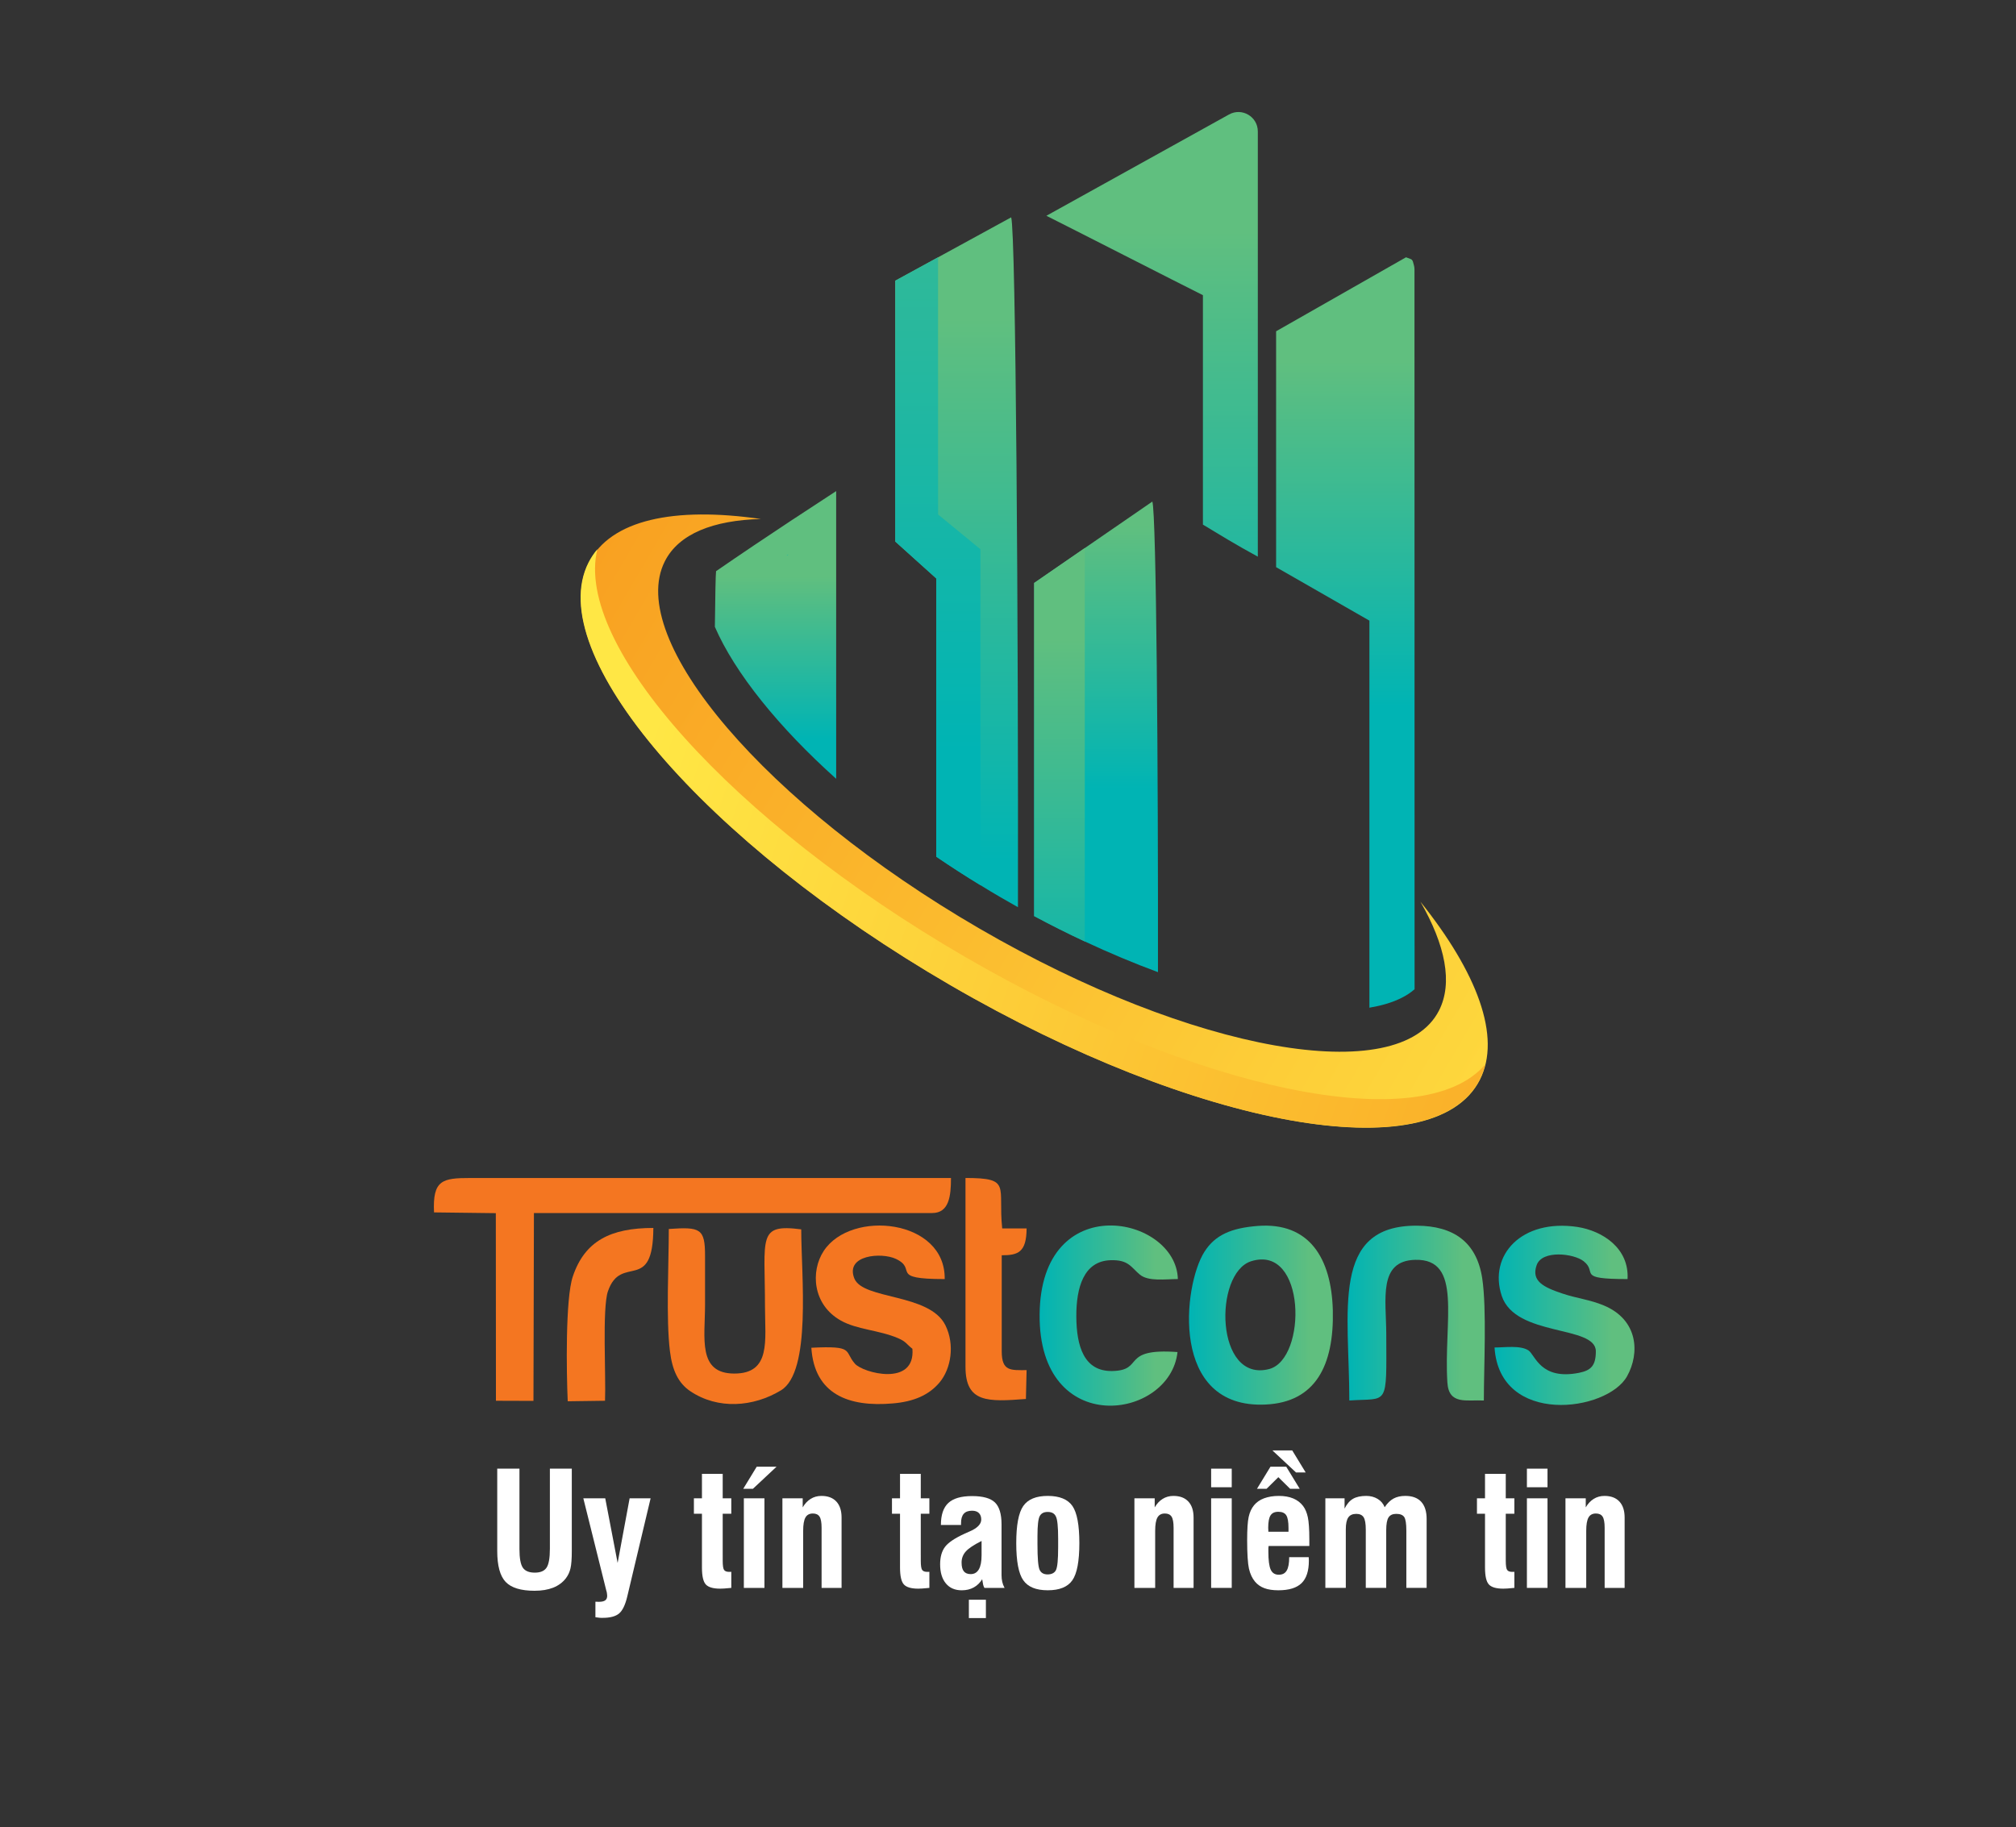 <?xml version="1.0" encoding="UTF-8"?>
<svg id="Layer_1" data-name="Layer 1" xmlns="http://www.w3.org/2000/svg" xmlns:xlink="http://www.w3.org/1999/xlink" viewBox="0 0 2326 2108.64">
  <rect x="0" y="0" width="2326" height="2108.64" fill="#333333" stroke="none"/>
  <defs>
    <style>
      .cls-1 {
        fill: url(#linear-gradient-11);
      }

      .cls-1, .cls-2, .cls-3, .cls-4, .cls-5, .cls-6, .cls-7, .cls-8, .cls-9, .cls-10, .cls-11, .cls-12, .cls-13, .cls-14, .cls-15, .cls-16 {
        stroke-width: 0px;
      }

      .cls-1, .cls-4, .cls-5, .cls-7, .cls-10, .cls-13, .cls-14 {
        fill-rule: evenodd;
      }

      .cls-2 {
        fill: url(#linear-gradient-6);
      }

      .cls-3 {
        fill: url(#linear-gradient-5);
      }

      .cls-4 {
        fill: url(#linear-gradient);
      }

      .cls-5 {
        fill: url(#linear-gradient-13);
      }

      .cls-6 {
        fill: url(#linear-gradient-7);
      }

      .cls-7 {
        fill: url(#linear-gradient-2);
      }

      .cls-8 {
        fill: url(#linear-gradient-3);
      }

      .cls-9 {
        fill: url(#linear-gradient-9);
      }

      .cls-10 {
        fill: #f47621;
      }

      .cls-11 {
        fill: url(#linear-gradient-8);
      }

      .cls-12 {
        fill: #fff;
      }

      .cls-13 {
        fill: url(#linear-gradient-12);
      }

      .cls-14 {
        fill: url(#linear-gradient-14);
      }

      .cls-15 {
        fill: url(#linear-gradient-10);
      }

      .cls-16 {
        fill: url(#linear-gradient-4);
      }
    </style>
    <linearGradient id="linear-gradient" x1="1984.38" y1="1448.61" x2="513.23" y2="590" gradientUnits="userSpaceOnUse">
      <stop offset="0" stop-color="#ffe745"/>
      <stop offset="1" stop-color="#f8991d"/>
    </linearGradient>
    <linearGradient id="linear-gradient-2" x1="746.32" y1="849.23" x2="2158.15" y2="1341.36" xlink:href="#linear-gradient"/>
    <linearGradient id="linear-gradient-3" x1="1552.22" y1="816.4" x2="1552.22" y2="340.58" gradientUnits="userSpaceOnUse">
      <stop offset="0" stop-color="#00b4b4"/>
      <stop offset=".67" stop-color="#4cbc89"/>
      <stop offset=".84" stop-color="#60bf7f"/>
    </linearGradient>
    <linearGradient id="linear-gradient-4" x1="1103.74" y1="993.08" x2="1103.74" y2="248.34" xlink:href="#linear-gradient-3"/>
    <linearGradient id="linear-gradient-5" x1="1329.27" y1="870.14" x2="1329.27" y2="151.5" xlink:href="#linear-gradient-3"/>
    <linearGradient id="linear-gradient-6" x1="1264.63" y1="910.22" x2="1264.63" y2="548.5" xlink:href="#linear-gradient-3"/>
    <linearGradient id="linear-gradient-7" x1="894.77" y1="852.61" x2="894.77" y2="629.85" xlink:href="#linear-gradient-3"/>
    <linearGradient id="linear-gradient-8" x1="907.59" y1="640.05" x2="910.06" y2="640.05" xlink:href="#linear-gradient-3"/>
    <linearGradient id="linear-gradient-9" x1="1082.05" y1="866.79" x2="1082.05" y2="-493.69" xlink:href="#linear-gradient-3"/>
    <linearGradient id="linear-gradient-10" x1="1222.39" y1="1196.18" x2="1222.39" y2="649.98" xlink:href="#linear-gradient-3"/>
    <linearGradient id="linear-gradient-11" x1="1371.81" y1="1517.63" x2="1537.85" y2="1517.63" xlink:href="#linear-gradient-3"/>
    <linearGradient id="linear-gradient-12" x1="1724.36" y1="1517.87" x2="1885.82" y2="1517.87" xlink:href="#linear-gradient-3"/>
    <linearGradient id="linear-gradient-13" x1="1554.79" y1="1515.26" x2="1713.14" y2="1515.26" xlink:href="#linear-gradient-3"/>
    <linearGradient id="linear-gradient-14" x1="1199.47" y1="1518.14" x2="1358.98" y2="1518.14" xlink:href="#linear-gradient-3"/>
  </defs>
  <g>
    <g>
      <g>
        <path class="cls-4" d="M877.89,598.89c-100.2-14.48-173.38.86-198.56,50.46-53.41,105.15,133.7,322.95,417.49,487.65,283.77,164.71,557.21,214.24,610.61,109.06,25.2-49.61-3.32-123.94-68.58-205.52,28.78,50.11,37.57,93.76,21.46,125.5-45.85,90.3-283.69,48.59-530.23-94.51-246.57-143.12-408.84-333.62-362.97-423.9,16.12-31.75,55.83-47.25,110.78-48.74h0Z"/>
        <path class="cls-7" d="M678.97,649.17c-53.4,105.15,133.73,322.95,417.52,487.65,283.77,164.7,557.21,214.22,610.61,109.08,2.81-5.52,4.94-11.36,6.42-17.47-71.91,84.35-331.52,31.67-600.38-124.4-268.96-156.1-451.1-359.91-423.92-470.26-4.01,4.72-7.4,9.83-10.24,15.39Z"/>
      </g>
      <g>
        <path class="cls-8" d="M1632.1,1141.54c-8.22,7.25-19.34,12.95-33.22,17.03-5.91,1.73-12.23,3.14-18.91,4.28v-446.66c-35.57-20.38-71.43-40.94-107.64-61.7v-272.21c49.87-28.4,100.97-57.5,149.89-85.38,4.65,1.82,5.71,2,6.42,2.6.72.6,1.34,1.55,1.57,2.46.74,2.86,1.77,5.75,1.77,8.61.08,227.94.12,554.87.12,830.97Z"/>
        <path class="cls-16" d="M1174.48,1046.87c-6.6-3.67-13.23-7.47-19.84-11.32-7.88-4.6-15.73-9.28-23.47-14.11-17.43-10.6-34.42-21.62-50.95-32.85v-321.11c-17.19-15.43-31.78-28.56-47.26-42.55v-301.02c16.37-8.93,32.8-17.89,49.36-26.98,27.55-15.06,55.52-30.34,84.34-46.12,5.47,16,8.34,481.06,7.83,796.06Z"/>
        <path class="cls-3" d="M1451.24,151.67v490.69c-25.64-13.93-43.75-25.16-63.35-36.97v-264.77c-26.92-13.42-156.55-79.64-180.6-91.62l210.72-116.9c14.9-8.26,33.22,2.49,33.22,19.57Z"/>
        <path class="cls-2" d="M1336.02,1121.83c-27.68-10.25-55.98-22.09-84.44-35.42-19.43-9.07-38.95-18.85-58.39-29.27v-384.43c19.38-13.33,38.81-26.76,58.39-40.25,25.74-17.72,51.74-35.58,77.97-53.67,4.66,14.46,6.81,312.61,6.47,543.04Z"/>
        <path class="cls-6" d="M964.74,566.72v331.98c-32.88-29.5-61.85-59.68-85.93-89.71-24.18-30.11-42.65-59.4-54.02-85.64.39-34.87.87-60.58,1.38-64.24,28.12-19.38,57.22-38.94,87.92-59.23.88-.57,1.77-1.17,2.67-1.73,15.53-10.28,31.5-20.73,47.98-31.44Z"/>
      </g>
      <path class="cls-11" d="M910.06,639.24l-.05,1.46-2.43.15c.82-.54,1.64-1.07,2.48-1.62Z"/>
    </g>
    <path class="cls-9" d="M1131.16,633.8v387.64c-17.43-10.6-34.42-21.62-50.95-32.85v-321.11c-17.19-15.43-31.78-28.56-47.26-42.55v-301.02c16.37-8.93,32.8-17.89,49.36-26.98v296.73l48.85,40.14Z"/>
    <path class="cls-15" d="M1251.58,632.47v453.94c-19.43-9.07-38.95-18.85-58.39-29.27v-384.43c19.38-13.33,38.81-26.76,58.39-40.25Z"/>
  </g>
  <g>
    <path class="cls-10" d="M500.76,1399.06l71.31.88.13,216.48,43.29.14.54-216.77h459.47c19.57,0,21.71-19.56,21.71-40.43h-554.36c-32.44,0-43.83,2.19-42.09,39.7h0Z"/>
    <path class="cls-1" d="M1443.55,1455.41c63.53-20,64.6,112.69,20.91,124.37-62.59,16.49-64.34-110.64-20.91-124.37h0ZM1451.19,1414.68c-30.43,2.33-49.19,10.37-61.52,29.77-24.66,38.54-40.61,181.59,70.5,176.33,57.77-2.62,79.08-45.39,77.61-108.6-1.61-60.44-27.21-102.03-86.59-97.51h0Z"/>
    <path class="cls-10" d="M1052.71,1556.42c3.62,44.23-57.1,27.88-66.35,17.22-12.87-14.74-.13-20.87-50.26-18.39,3.49,53.57,42.89,68.75,94.09,64.23,24.13-2.04,41.55-9.64,53.75-24.08,13.54-16.06,17.83-43.94,6.83-66.12-18.36-37.08-95.16-29.2-105.08-54.01-10.72-27.15,31.23-30.37,47.85-22.62,25.87,12.11-8.84,23.35,56.43,23.35,1.07-69.19-107.9-80.58-139.53-32.55-15.55,23.65-12.87,62.18,19.7,80.43,18.63,10.51,44.1,10.95,65.95,20.29,9.52,4.09,9.65,6.86,16.62,12.26h0Z"/>
    <path class="cls-13" d="M1772.88,1460.08c6.16-18.15,43.16-13.58,54.28-4.67,16.75,13.14-9.52,20.58,50.66,20.58,2.01-35.62-28.82-55.61-57.9-60.14-64.47-9.63-102.8,32.7-87.26,79.55,15.95,47.73,108.58,33.41,108.57,63.94,0,16.42-5.49,22.04-19.3,24.82-44.77,8.9-50.67-20.73-58.44-25.84-9.24-6.13-27.47-3.36-39.13-3.36,5.76,90.8,130.01,74.44,152.93,33.14,14.74-26.42,13.13-65.1-27.07-81.74-16.22-6.71-30.35-7.94-47.31-13.58-22.02-7.31-36.4-14.44-30.02-32.7h0Z"/>
    <path class="cls-5" d="M1556.81,1616.12c45.3-3.22,42.89,8.76,42.62-76.93-.13-40-9.52-84.37,33.37-85.39,55.22-1.46,32.71,70.79,37.13,141.45,1.61,26.28,22.12,19.85,42.09,20.87,0-38.83,3.48-105.39-1.88-141.01-6.43-42.04-33.24-60.43-75.33-60.72-99.86-.58-78.01,98.39-78.01,201.73h0Z"/>
    <path class="cls-10" d="M771.64,1418.18c0,40.44-3.35,103.93,1.34,141.16,2.68,22.18,9.79,36.93,23.59,46.13,31.77,21.31,72.51,18.24,104.41-1.03,35.52-21.45,23.46-132.69,23.46-185.82-50.8-6.57-41.82,8.76-41.82,89.19,0,38.98,7.24,77.22-35.38,77.22s-33.78-41.02-33.78-79.41v-56.05c.13-32.26-5.63-33.86-41.82-31.38h0Z"/>
    <path class="cls-14" d="M1358.57,1560.21c-66.48-4.82-37.53,21.17-75.32,21.89-32.44.58-41.28-28.32-41.42-63.05-.13-33.43,8.58-63.79,39.41-64.82,20.91-.73,23.72,8.18,33.91,16.64,9.92,8.17,29.49,5.11,43.83,5.11-1.88-73.13-158.3-105.24-159.5,40.87-1.21,143.78,150.52,121.89,159.1,43.35h0Z"/>
    <path class="cls-10" d="M1113.96,1577.29c0,41.6,25.74,40.43,69.7,37.07l.8-33.28c-18.36,0-28.69,1.6-28.69-21.75v-110.79c18.63,0,28.55-3.21,28.69-30.95h-28.15c-5.09-48.9,11.26-58.24-42.36-58.24v217.93Z"/>
    <path class="cls-10" d="M698.05,1616.41c1.2-27.88-3.35-106.71,3.35-126.27,15.15-44.09,52.14,3.5,52.41-73.13-49.19,0-79.08,14.89-92.89,55.91-8.71,25.55-7.37,110.94-5.9,144.08l43.03-.58Z"/>
    <g>
      <path class="cls-12" d="M573.69,1694.78h25.64v92.73c0,10.54,1.3,17.72,3.89,21.53,2.59,3.81,7.19,5.72,13.8,5.72s11.02-1.92,13.58-5.76c2.56-3.84,3.84-11.12,3.84-21.84v-92.38h25.28v94.97c0,9.11-.51,15.81-1.52,20.1-1.01,4.29-2.77,8.07-5.27,11.35-3.63,4.77-8.52,8.4-14.65,10.9-3.1,1.19-6.4,2.08-9.92,2.68-3.52.59-7.42.89-11.7.89-15.66,0-26.74-3.4-33.23-10.18-6.49-6.79-9.74-18.7-9.74-35.73v-94.97Z"/>
      <path class="cls-12" d="M686.97,1866.22v-17.87h1.52l2.32.09c3.4,0,5.87-.55,7.42-1.65,1.55-1.1,2.32-2.87,2.32-5.32l-.27-2.77c-.12-.71-.21-1.25-.27-1.61-.06-.36-.21-.86-.45-1.52l-26.53-106.58h25.28l14.29,74.6,13.85-74.6h24.21l-26.89,113.1c-2.32,9.83-5.48,16.42-9.47,19.79-3.99,3.36-10.3,5.05-18.94,5.05h-1.43c-.54,0-1.03-.02-1.47-.04-.45-.03-.85-.08-1.21-.13l-4.29-.54Z"/>
      <path class="cls-12" d="M833.84,1794.12v6.97c0,5.6.54,9.13,1.61,10.59,1.07,1.46,2.98,2.19,5.72,2.19h1.52l1.07-.09v18.58l-8.13.71-4.65.18c-8.1,0-13.64-1.61-16.62-4.82-2.98-3.22-4.47-9.77-4.47-19.65v-62h-9.29v-17.78h9.29v-28.23h23.94v28.23h9.92v17.78h-9.92v47.35Z"/>
      <path class="cls-12" d="M857.52,1718.01l15.54-25.46h22.87l-27.25,25.46h-11.17ZM858.23,1832.36v-103.36h23.76v103.36h-23.76Z"/>
      <path class="cls-12" d="M902.72,1832.36v-103.36h23.41v10.45c2.44-4.23,5.49-7.49,9.16-9.78,3.66-2.29,7.82-3.44,12.46-3.44,7.44,0,13.18,2.16,17.2,6.48,4.02,4.32,6.03,10.47,6.03,18.45v81.21h-23.05v-69.33c0-6.13-.77-10.42-2.32-12.86-1.55-2.44-4.14-3.66-7.77-3.66-3.93,0-6.78,1.53-8.53,4.6-1.76,3.07-2.64,8.21-2.64,15.41v65.84h-23.94Z"/>
      <path class="cls-12" d="M1062.37,1794.12v6.97c0,5.6.54,9.13,1.61,10.59,1.07,1.46,2.98,2.19,5.72,2.19h1.52l1.07-.09v18.58l-8.13.71-4.65.18c-8.1,0-13.64-1.61-16.62-4.82-2.98-3.22-4.47-9.77-4.47-19.65v-62h-9.29v-17.78h9.29v-28.23h23.94v28.23h9.92v17.78h-9.92v47.35Z"/>
      <path class="cls-12" d="M1135.8,1832.36c-.48-.65-.95-1.82-1.43-3.48l-1.16-6.52c-2.44,4.05-5.66,7.19-9.65,9.43-3.99,2.23-8.64,3.35-13.94,3.35-7.86,0-13.98-2.67-18.36-8-4.38-5.33-6.57-12.67-6.57-22.02,0-8.46,1.91-15.19,5.72-20.19,3.81-5,11.44-10.1,22.87-15.28l4.82-2.14c9.35-3.93,14.03-8.61,14.03-14.03,0-3.22-.91-5.72-2.72-7.5-1.82-1.79-4.45-2.68-7.91-2.68-4.29,0-7.47,1.18-9.56,3.53-2.09,2.35-3.13,5.97-3.13,10.85v2.05h-23.23c0-11.61,2.86-20.07,8.58-25.37,5.72-5.3,14.83-7.95,27.34-7.95s21.31,2.44,26.4,7.33c5.09,4.88,7.64,13.37,7.64,25.46v58.34c0,2.8.27,5.39.8,7.77.54,2.38,1.43,4.73,2.68,7.06h-23.23ZM1132.5,1778.22c-8.93,4.47-15.01,8.52-18.23,12.15-3.22,3.63-4.82,7.86-4.82,12.69s.85,7.97,2.55,10.14c1.7,2.17,4.36,3.26,8,3.26,4.11,0,7.22-1.82,9.34-5.45,2.11-3.63,3.17-9.08,3.17-16.35v-16.44ZM1117.85,1867.2v-21.17h19.65v21.17h-19.65Z"/>
      <path class="cls-12" d="M1172.52,1780.72c0-20.78,2.69-35.06,8.08-42.84,5.39-7.77,14.81-11.66,28.28-11.66s23.05,3.86,28.41,11.57c5.36,7.71,8.04,22.02,8.04,42.93s-2.68,35.05-8.04,42.79c-5.36,7.74-14.83,11.61-28.41,11.61s-22.81-3.84-28.23-11.52c-5.42-7.68-8.13-21.98-8.13-42.88ZM1197,1779.65v2.41c0,15.9.8,25.67,2.41,29.3,1.61,3.63,4.7,5.45,9.29,5.45s7.98-1.67,9.65-5c.83-1.73,1.46-4.73,1.88-9.02.42-4.29.63-10.04.63-17.24v-10.1c0-13.58-.86-22.07-2.59-25.46-1.61-3.51-4.73-5.27-9.38-5.27s-7.56,1.61-9.29,4.82c-1.73,3.22-2.59,10.87-2.59,22.96v7.15Z"/>
      <path class="cls-12" d="M1308.85,1832.36v-103.36h23.41v10.45c2.44-4.23,5.49-7.49,9.16-9.78,3.66-2.29,7.82-3.44,12.46-3.44,7.44,0,13.18,2.16,17.2,6.48,4.02,4.32,6.03,10.47,6.03,18.45v81.21h-23.05v-69.33c0-6.13-.77-10.42-2.32-12.86-1.55-2.44-4.14-3.66-7.77-3.66-3.93,0-6.78,1.53-8.53,4.6-1.76,3.07-2.64,8.21-2.64,15.41v65.84h-23.94Z"/>
      <path class="cls-12" d="M1397.38,1716.22v-21.44h23.76v21.44h-23.76ZM1397.38,1832.36v-103.36h23.76v103.36h-23.76Z"/>
      <path class="cls-12" d="M1487.44,1796.89h22.51l.09,2.05.09,1.97c0,11.85-2.81,20.52-8.44,26-5.63,5.48-14.55,8.22-26.76,8.22-6.37,0-11.73-.8-16.08-2.41-4.35-1.61-7.95-4.11-10.81-7.5-3.28-3.87-5.63-8.9-7.06-15.1-.66-2.98-1.16-7.21-1.52-12.69-.36-5.48-.54-12.18-.54-20.1,0-12.69.59-21.69,1.79-27.02,1.19-5.33,3.25-9.77,6.16-13.31,2.92-3.54,6.76-6.21,11.52-8,2.44-.89,5.08-1.58,7.91-2.06,2.83-.48,5.91-.71,9.25-.71,6.31,0,11.81.97,16.48,2.9,4.67,1.94,8.5,4.87,11.48,8.8,2.5,3.34,4.32,7.68,5.45,13.04.54,2.56.95,5.96,1.25,10.18.3,4.23.45,9.23.45,15.01v7.86h-46.99l-.27,2.5v4.11c0,9.83.89,16.71,2.68,20.64,1.79,3.93,4.88,5.9,9.29,5.9s7.29-1.61,9.2-4.82c1.91-3.22,2.86-8.37,2.86-15.46ZM1450.27,1718.01l15.54-25.46h18.23l15.54,25.46h-11.08l-13.58-13.4-13.58,13.4h-11.08ZM1463.4,1767.59h23.23v-4.38c0-7.09-.86-11.97-2.59-14.65-1.73-2.68-4.77-4.02-9.11-4.02s-7.16,1.37-8.98,4.11c-1.82,2.74-2.73,7.59-2.73,14.56l.09,1.52.09,2.86ZM1506.47,1699.16h-11.17l-27.25-25.46h22.87l15.54,25.46Z"/>
      <path class="cls-12" d="M1529.16,1832.36v-103.36h22.16v11.88c2.68-5.36,5.94-9.14,9.78-11.35,3.84-2.2,8.92-3.31,15.23-3.31,4.94,0,9.32,1.15,13.13,3.44,3.81,2.29,6.52,5.49,8.13,9.6,3.1-4.65,6.52-7.98,10.27-10.01,3.75-2.02,8.25-3.04,13.49-3.04,8.1,0,14.23,2.26,18.4,6.79,4.17,4.53,6.25,11.17,6.25,19.92v79.42h-23.41v-66.02c0-8.16-.83-13.43-2.5-15.81-1.67-2.38-4.74-3.57-9.2-3.57-4.11,0-7.06,1.37-8.84,4.11-1.79,2.74-2.68,7.65-2.68,14.74v66.56h-23.58v-67.18c0-6.97-.83-11.75-2.5-14.34-1.67-2.59-4.5-3.89-8.49-3.89-4.23,0-7.3,1.38-9.2,4.15-1.91,2.77-2.86,7.34-2.86,13.71v67.54h-23.58Z"/>
      <path class="cls-12" d="M1737.31,1794.12v6.97c0,5.6.54,9.13,1.61,10.59,1.07,1.46,2.98,2.19,5.72,2.19h1.52l1.07-.09v18.58l-8.13.71-4.65.18c-8.1,0-13.64-1.61-16.62-4.82-2.98-3.22-4.47-9.77-4.47-19.65v-62h-9.29v-17.78h9.29v-28.23h23.94v28.23h9.92v17.78h-9.92v47.35Z"/>
      <path class="cls-12" d="M1761.7,1716.22v-21.44h23.76v21.44h-23.76ZM1761.7,1832.36v-103.36h23.76v103.36h-23.76Z"/>
      <path class="cls-12" d="M1806.19,1832.36v-103.36h23.41v10.45c2.44-4.23,5.49-7.49,9.16-9.78,3.66-2.29,7.82-3.44,12.46-3.44,7.44,0,13.18,2.16,17.2,6.48,4.02,4.32,6.03,10.47,6.03,18.45v81.21h-23.05v-69.33c0-6.13-.77-10.42-2.32-12.86-1.55-2.44-4.14-3.66-7.77-3.66-3.93,0-6.78,1.53-8.53,4.6-1.76,3.07-2.64,8.21-2.64,15.41v65.84h-23.94Z"/>
    </g>
  </g>
</svg>